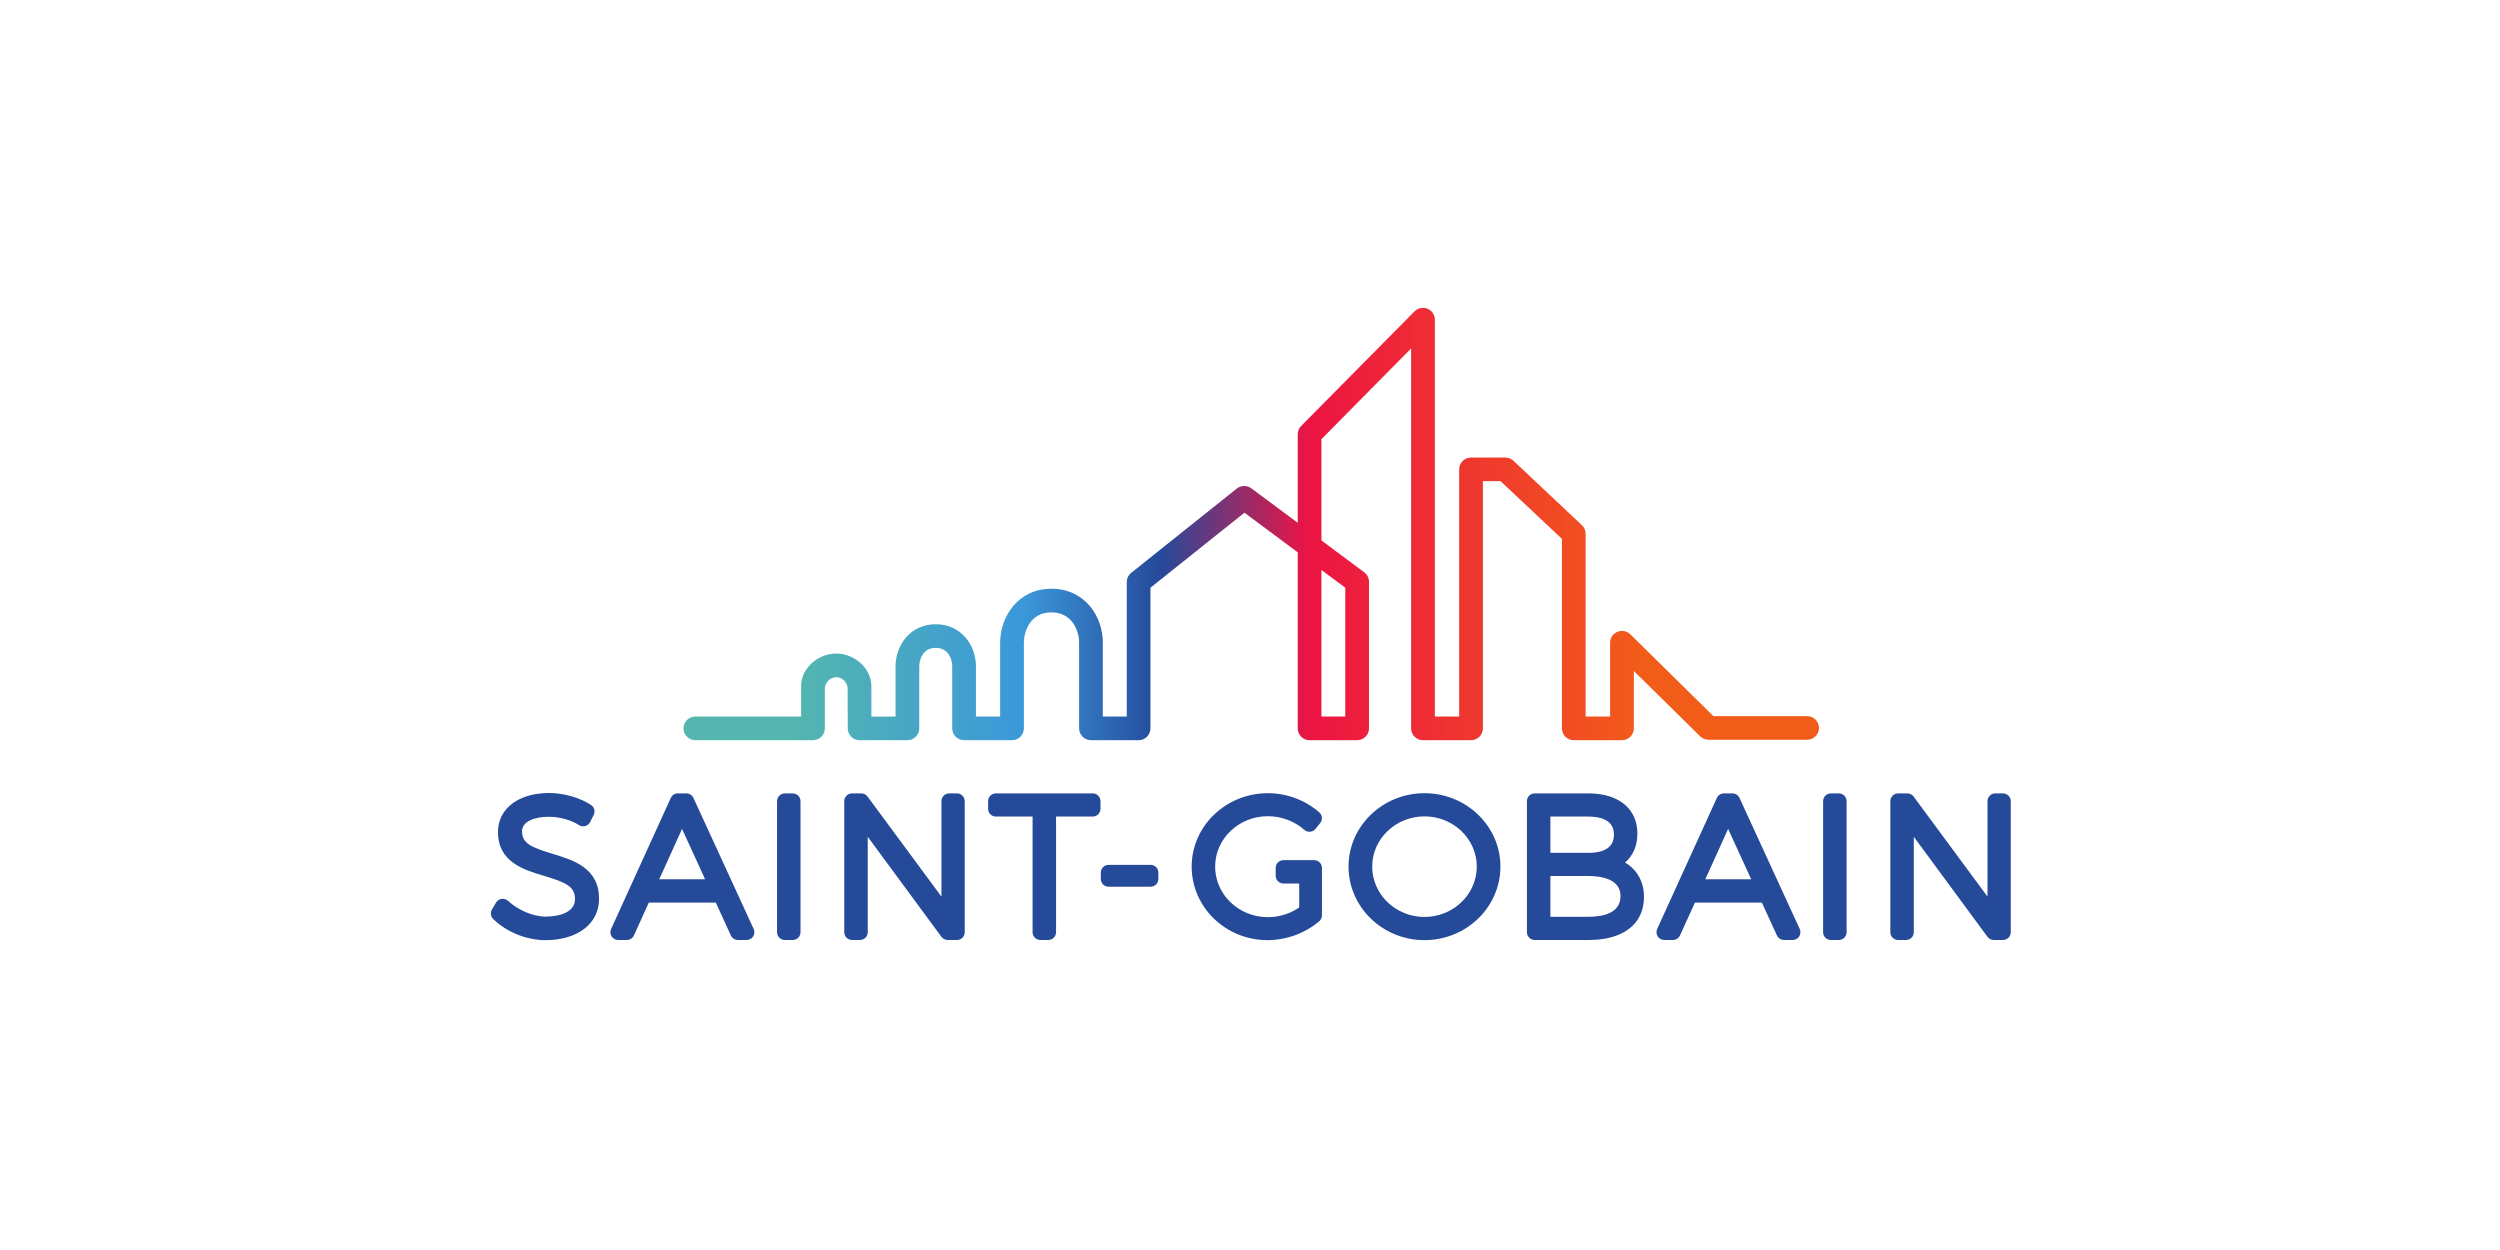<svg xmlns="http://www.w3.org/2000/svg" xmlns:xlink="http://www.w3.org/1999/xlink" width="400" viewBox="0 0 300 150" height="200" preserveAspectRatio="xMidYMid meet"><defs><clipPath id="cc67e174c7"><path d="M 82 36 L 219 36 L 219 89 L 82 89 Z M 82 36 " clip-rule="nonzero"></path></clipPath><clipPath id="1295f6c678"><path d="M 161.434 70.523 L 161.434 85.988 L 158.574 85.988 L 158.574 68.395 Z M 216.855 85.938 L 205.609 85.938 L 205.531 85.859 L 195.641 76.117 C 195.234 75.719 194.617 75.598 194.09 75.816 C 193.559 76.035 193.215 76.551 193.215 77.125 L 193.215 85.988 L 190.277 85.988 L 190.277 64.051 C 190.277 63.664 190.113 63.285 189.828 63.02 L 181.609 55.289 C 181.348 55.043 180.996 54.902 180.633 54.902 L 176.523 54.902 C 175.738 54.902 175.102 55.539 175.102 56.32 L 175.102 85.988 L 172.184 85.988 L 172.184 38.359 C 172.184 37.781 171.836 37.266 171.301 37.047 C 170.773 36.832 170.141 36.965 169.746 37.363 L 156.137 51.121 C 155.871 51.387 155.727 51.738 155.727 52.113 L 155.727 62.738 L 150.156 58.594 C 149.648 58.219 148.906 58.234 148.414 58.625 L 135.742 68.742 C 135.402 69.012 135.211 69.418 135.211 69.848 L 135.211 85.988 L 132.336 85.988 L 132.336 77.094 C 132.336 73.969 130.176 70.648 126.176 70.648 C 122.176 70.648 120.016 73.984 120.016 77.125 L 120.016 85.988 L 117.113 85.988 L 117.113 79.953 C 117.113 77.508 115.422 74.91 112.289 74.91 C 109.156 74.91 107.465 77.508 107.465 79.957 L 107.465 85.992 L 104.57 85.992 L 104.57 85.723 C 104.566 84.508 104.562 82.949 104.562 82.324 C 104.562 80.246 102.594 78.426 100.348 78.426 C 98.102 78.426 96.133 80.238 96.133 82.309 L 96.133 85.988 L 83.445 85.988 C 82.656 85.988 82.02 86.625 82.02 87.406 C 82.02 87.785 82.168 88.141 82.438 88.41 C 82.703 88.676 83.062 88.824 83.441 88.824 L 97.555 88.824 C 97.934 88.824 98.293 88.676 98.562 88.41 C 98.828 88.141 98.98 87.785 98.98 87.406 L 98.98 82.562 C 98.98 82.039 99.551 81.262 100.348 81.262 C 101.129 81.262 101.715 81.973 101.715 82.609 C 101.715 82.973 101.73 87.418 101.73 87.418 C 101.734 88.195 102.371 88.828 103.152 88.828 L 108.891 88.824 C 109.672 88.824 110.312 88.188 110.312 87.406 L 110.312 79.957 C 110.312 79.191 110.727 77.742 112.289 77.742 C 113.852 77.742 114.266 79.188 114.266 79.953 L 114.266 87.402 C 114.266 88.188 114.902 88.82 115.688 88.82 L 121.438 88.824 C 121.816 88.824 122.18 88.672 122.445 88.41 C 122.711 88.145 122.863 87.781 122.863 87.406 L 122.863 77.125 C 122.863 75.867 123.555 73.484 126.176 73.484 C 128.609 73.484 129.492 75.641 129.492 77.094 L 129.492 87.406 C 129.492 88.188 130.129 88.824 130.914 88.824 L 136.633 88.824 C 137.418 88.824 138.055 88.188 138.055 87.406 L 138.055 70.527 L 138.156 70.445 L 149.332 61.523 L 155.727 66.277 L 155.727 87.406 C 155.727 88.188 156.367 88.824 157.148 88.824 L 162.859 88.824 C 163.641 88.824 164.281 88.188 164.281 87.406 L 164.281 69.812 C 164.281 69.367 164.066 68.941 163.707 68.676 L 158.574 64.855 L 158.574 52.695 L 158.652 52.617 L 169.336 41.816 L 169.336 87.406 C 169.336 88.188 169.977 88.824 170.762 88.824 L 176.523 88.824 C 177.309 88.824 177.949 88.188 177.949 87.406 L 177.949 57.738 L 180.066 57.738 L 180.145 57.812 L 187.43 64.66 L 187.43 87.406 C 187.43 88.188 188.066 88.824 188.852 88.824 L 194.637 88.824 C 195.422 88.824 196.062 88.188 196.062 87.406 L 196.062 80.52 L 204.023 88.363 C 204.293 88.625 204.648 88.773 205.023 88.773 L 216.855 88.773 C 217.641 88.773 218.281 88.137 218.281 87.355 C 218.281 86.574 217.641 85.938 216.855 85.938 " clip-rule="nonzero"></path></clipPath><linearGradient x1="0.001" gradientTransform="matrix(136.8, 0, 0, 136.247, 81.858, 62.887)" y1="0" x2="0.997" gradientUnits="userSpaceOnUse" y2="0" id="2693564841"><stop stop-opacity="1" stop-color="rgb(32.899%, 71.399%, 68.199%)" offset="0"></stop><stop stop-opacity="1" stop-color="rgb(32.899%, 71.399%, 68.199%)" offset="0.062"></stop><stop stop-opacity="1" stop-color="rgb(32.899%, 71.399%, 68.199%)" offset="0.094"></stop><stop stop-opacity="1" stop-color="rgb(32.841%, 71.33%, 68.3%)" offset="0.102"></stop><stop stop-opacity="1" stop-color="rgb(32.594%, 71.031%, 68.738%)" offset="0.105"></stop><stop stop-opacity="1" stop-color="rgb(32.404%, 70.802%, 69.075%)" offset="0.109"></stop><stop stop-opacity="1" stop-color="rgb(32.213%, 70.572%, 69.411%)" offset="0.113"></stop><stop stop-opacity="1" stop-color="rgb(32.022%, 70.343%, 69.748%)" offset="0.117"></stop><stop stop-opacity="1" stop-color="rgb(31.831%, 70.113%, 70.084%)" offset="0.121"></stop><stop stop-opacity="1" stop-color="rgb(31.641%, 69.884%, 70.421%)" offset="0.125"></stop><stop stop-opacity="1" stop-color="rgb(31.45%, 69.653%, 70.757%)" offset="0.129"></stop><stop stop-opacity="1" stop-color="rgb(31.259%, 69.424%, 71.094%)" offset="0.133"></stop><stop stop-opacity="1" stop-color="rgb(31.068%, 69.194%, 71.429%)" offset="0.137"></stop><stop stop-opacity="1" stop-color="rgb(30.878%, 68.965%, 71.767%)" offset="0.141"></stop><stop stop-opacity="1" stop-color="rgb(30.687%, 68.735%, 72.102%)" offset="0.145"></stop><stop stop-opacity="1" stop-color="rgb(30.496%, 68.506%, 72.44%)" offset="0.148"></stop><stop stop-opacity="1" stop-color="rgb(30.305%, 68.277%, 72.777%)" offset="0.152"></stop><stop stop-opacity="1" stop-color="rgb(30.115%, 68.048%, 73.114%)" offset="0.156"></stop><stop stop-opacity="1" stop-color="rgb(29.924%, 67.818%, 73.45%)" offset="0.16"></stop><stop stop-opacity="1" stop-color="rgb(29.735%, 67.589%, 73.787%)" offset="0.164"></stop><stop stop-opacity="1" stop-color="rgb(29.544%, 67.358%, 74.123%)" offset="0.168"></stop><stop stop-opacity="1" stop-color="rgb(29.353%, 67.13%, 74.46%)" offset="0.172"></stop><stop stop-opacity="1" stop-color="rgb(29.163%, 66.899%, 74.796%)" offset="0.176"></stop><stop stop-opacity="1" stop-color="rgb(28.972%, 66.67%, 75.133%)" offset="0.18"></stop><stop stop-opacity="1" stop-color="rgb(28.781%, 66.44%, 75.468%)" offset="0.184"></stop><stop stop-opacity="1" stop-color="rgb(28.59%, 66.211%, 75.806%)" offset="0.188"></stop><stop stop-opacity="1" stop-color="rgb(28.4%, 65.981%, 76.141%)" offset="0.191"></stop><stop stop-opacity="1" stop-color="rgb(28.209%, 65.752%, 76.479%)" offset="0.195"></stop><stop stop-opacity="1" stop-color="rgb(28.018%, 65.521%, 76.814%)" offset="0.199"></stop><stop stop-opacity="1" stop-color="rgb(27.827%, 65.292%, 77.151%)" offset="0.203"></stop><stop stop-opacity="1" stop-color="rgb(27.637%, 65.062%, 77.489%)" offset="0.207"></stop><stop stop-opacity="1" stop-color="rgb(27.446%, 64.833%, 77.826%)" offset="0.211"></stop><stop stop-opacity="1" stop-color="rgb(27.255%, 64.603%, 78.162%)" offset="0.215"></stop><stop stop-opacity="1" stop-color="rgb(27.065%, 64.374%, 78.499%)" offset="0.219"></stop><stop stop-opacity="1" stop-color="rgb(26.874%, 64.145%, 78.835%)" offset="0.223"></stop><stop stop-opacity="1" stop-color="rgb(26.683%, 63.916%, 79.172%)" offset="0.227"></stop><stop stop-opacity="1" stop-color="rgb(26.492%, 63.686%, 79.507%)" offset="0.23"></stop><stop stop-opacity="1" stop-color="rgb(26.303%, 63.457%, 79.845%)" offset="0.234"></stop><stop stop-opacity="1" stop-color="rgb(26.112%, 63.226%, 80.18%)" offset="0.238"></stop><stop stop-opacity="1" stop-color="rgb(25.922%, 62.997%, 80.518%)" offset="0.242"></stop><stop stop-opacity="1" stop-color="rgb(25.731%, 62.767%, 80.853%)" offset="0.246"></stop><stop stop-opacity="1" stop-color="rgb(25.54%, 62.538%, 81.19%)" offset="0.25"></stop><stop stop-opacity="1" stop-color="rgb(25.349%, 62.308%, 81.526%)" offset="0.254"></stop><stop stop-opacity="1" stop-color="rgb(25.159%, 62.079%, 81.863%)" offset="0.258"></stop><stop stop-opacity="1" stop-color="rgb(24.968%, 61.848%, 82.201%)" offset="0.262"></stop><stop stop-opacity="1" stop-color="rgb(24.777%, 61.62%, 82.538%)" offset="0.266"></stop><stop stop-opacity="1" stop-color="rgb(24.586%, 61.389%, 82.874%)" offset="0.27"></stop><stop stop-opacity="1" stop-color="rgb(24.396%, 61.16%, 83.211%)" offset="0.273"></stop><stop stop-opacity="1" stop-color="rgb(24.205%, 60.93%, 83.546%)" offset="0.277"></stop><stop stop-opacity="1" stop-color="rgb(24.014%, 60.701%, 83.884%)" offset="0.281"></stop><stop stop-opacity="1" stop-color="rgb(23.824%, 60.471%, 84.219%)" offset="0.285"></stop><stop stop-opacity="1" stop-color="rgb(23.633%, 60.242%, 84.557%)" offset="0.289"></stop><stop stop-opacity="1" stop-color="rgb(23.442%, 60.011%, 84.892%)" offset="0.293"></stop><stop stop-opacity="1" stop-color="rgb(23.251%, 59.782%, 85.229%)" offset="0.297"></stop><stop stop-opacity="1" stop-color="rgb(23.007%, 59.096%, 84.875%)" offset="0.301"></stop><stop stop-opacity="1" stop-color="rgb(22.765%, 58.409%, 84.523%)" offset="0.305"></stop><stop stop-opacity="1" stop-color="rgb(22.485%, 57.417%, 83.71%)" offset="0.309"></stop><stop stop-opacity="1" stop-color="rgb(22.208%, 56.425%, 82.896%)" offset="0.312"></stop><stop stop-opacity="1" stop-color="rgb(21.928%, 55.432%, 82.082%)" offset="0.316"></stop><stop stop-opacity="1" stop-color="rgb(21.649%, 54.44%, 81.268%)" offset="0.32"></stop><stop stop-opacity="1" stop-color="rgb(21.37%, 53.448%, 80.453%)" offset="0.324"></stop><stop stop-opacity="1" stop-color="rgb(21.092%, 52.457%, 79.64%)" offset="0.328"></stop><stop stop-opacity="1" stop-color="rgb(20.813%, 51.463%, 78.825%)" offset="0.332"></stop><stop stop-opacity="1" stop-color="rgb(20.534%, 50.471%, 78.012%)" offset="0.336"></stop><stop stop-opacity="1" stop-color="rgb(20.255%, 49.48%, 77.199%)" offset="0.34"></stop><stop stop-opacity="1" stop-color="rgb(19.977%, 48.488%, 76.385%)" offset="0.344"></stop><stop stop-opacity="1" stop-color="rgb(19.698%, 47.496%, 75.571%)" offset="0.348"></stop><stop stop-opacity="1" stop-color="rgb(19.418%, 46.504%, 74.757%)" offset="0.352"></stop><stop stop-opacity="1" stop-color="rgb(19.139%, 45.511%, 73.943%)" offset="0.355"></stop><stop stop-opacity="1" stop-color="rgb(18.861%, 44.519%, 73.129%)" offset="0.359"></stop><stop stop-opacity="1" stop-color="rgb(18.582%, 43.527%, 72.316%)" offset="0.363"></stop><stop stop-opacity="1" stop-color="rgb(18.303%, 42.535%, 71.503%)" offset="0.367"></stop><stop stop-opacity="1" stop-color="rgb(18.024%, 41.542%, 70.688%)" offset="0.371"></stop><stop stop-opacity="1" stop-color="rgb(17.746%, 40.55%, 69.875%)" offset="0.375"></stop><stop stop-opacity="1" stop-color="rgb(17.467%, 39.558%, 69.06%)" offset="0.379"></stop><stop stop-opacity="1" stop-color="rgb(17.188%, 38.567%, 68.246%)" offset="0.383"></stop><stop stop-opacity="1" stop-color="rgb(16.908%, 37.573%, 67.432%)" offset="0.387"></stop><stop stop-opacity="1" stop-color="rgb(16.631%, 36.581%, 66.618%)" offset="0.391"></stop><stop stop-opacity="1" stop-color="rgb(16.351%, 35.59%, 65.805%)" offset="0.395"></stop><stop stop-opacity="1" stop-color="rgb(16.072%, 34.598%, 64.992%)" offset="0.398"></stop><stop stop-opacity="1" stop-color="rgb(15.793%, 33.604%, 64.177%)" offset="0.402"></stop><stop stop-opacity="1" stop-color="rgb(15.515%, 32.613%, 63.364%)" offset="0.406"></stop><stop stop-opacity="1" stop-color="rgb(15.236%, 31.621%, 62.549%)" offset="0.41"></stop><stop stop-opacity="1" stop-color="rgb(14.957%, 30.629%, 61.736%)" offset="0.414"></stop><stop stop-opacity="1" stop-color="rgb(15.147%, 29.7%, 60.884%)" offset="0.418"></stop><stop stop-opacity="1" stop-color="rgb(15.338%, 28.772%, 60.034%)" offset="0.422"></stop><stop stop-opacity="1" stop-color="rgb(17.685%, 28.137%, 59.013%)" offset="0.426"></stop><stop stop-opacity="1" stop-color="rgb(20.032%, 27.504%, 57.993%)" offset="0.43"></stop><stop stop-opacity="1" stop-color="rgb(22.377%, 26.869%, 56.972%)" offset="0.434"></stop><stop stop-opacity="1" stop-color="rgb(24.724%, 26.234%, 55.952%)" offset="0.438"></stop><stop stop-opacity="1" stop-color="rgb(27.071%, 25.6%, 54.932%)" offset="0.441"></stop><stop stop-opacity="1" stop-color="rgb(29.417%, 24.965%, 53.911%)" offset="0.445"></stop><stop stop-opacity="1" stop-color="rgb(31.764%, 24.33%, 52.89%)" offset="0.449"></stop><stop stop-opacity="1" stop-color="rgb(34.111%, 23.697%, 51.869%)" offset="0.453"></stop><stop stop-opacity="1" stop-color="rgb(36.456%, 23.062%, 50.848%)" offset="0.457"></stop><stop stop-opacity="1" stop-color="rgb(38.803%, 22.427%, 49.828%)" offset="0.461"></stop><stop stop-opacity="1" stop-color="rgb(41.15%, 21.793%, 48.807%)" offset="0.465"></stop><stop stop-opacity="1" stop-color="rgb(43.497%, 21.158%, 47.787%)" offset="0.469"></stop><stop stop-opacity="1" stop-color="rgb(45.844%, 20.523%, 46.767%)" offset="0.473"></stop><stop stop-opacity="1" stop-color="rgb(48.19%, 19.89%, 45.746%)" offset="0.477"></stop><stop stop-opacity="1" stop-color="rgb(50.536%, 19.255%, 44.725%)" offset="0.48"></stop><stop stop-opacity="1" stop-color="rgb(52.882%, 18.62%, 43.704%)" offset="0.484"></stop><stop stop-opacity="1" stop-color="rgb(55.229%, 17.986%, 42.683%)" offset="0.488"></stop><stop stop-opacity="1" stop-color="rgb(57.576%, 17.351%, 41.663%)" offset="0.492"></stop><stop stop-opacity="1" stop-color="rgb(59.921%, 16.716%, 40.642%)" offset="0.496"></stop><stop stop-opacity="1" stop-color="rgb(62.268%, 16.083%, 39.622%)" offset="0.5"></stop><stop stop-opacity="1" stop-color="rgb(64.615%, 15.448%, 38.602%)" offset="0.504"></stop><stop stop-opacity="1" stop-color="rgb(66.962%, 14.813%, 37.581%)" offset="0.508"></stop><stop stop-opacity="1" stop-color="rgb(69.308%, 14.178%, 36.56%)" offset="0.512"></stop><stop stop-opacity="1" stop-color="rgb(71.655%, 13.544%, 35.539%)" offset="0.516"></stop><stop stop-opacity="1" stop-color="rgb(74.001%, 12.909%, 34.518%)" offset="0.52"></stop><stop stop-opacity="1" stop-color="rgb(76.347%, 12.274%, 33.498%)" offset="0.523"></stop><stop stop-opacity="1" stop-color="rgb(78.694%, 11.639%, 32.477%)" offset="0.527"></stop><stop stop-opacity="1" stop-color="rgb(81.041%, 11.006%, 31.458%)" offset="0.531"></stop><stop stop-opacity="1" stop-color="rgb(83.386%, 10.371%, 30.437%)" offset="0.535"></stop><stop stop-opacity="1" stop-color="rgb(85.733%, 9.737%, 29.416%)" offset="0.539"></stop><stop stop-opacity="1" stop-color="rgb(88.08%, 9.102%, 28.395%)" offset="0.543"></stop><stop stop-opacity="1" stop-color="rgb(90.427%, 8.467%, 27.374%)" offset="0.547"></stop><stop stop-opacity="1" stop-color="rgb(91.675%, 8.313%, 26.732%)" offset="0.551"></stop><stop stop-opacity="1" stop-color="rgb(92.924%, 8.159%, 26.089%)" offset="0.555"></stop><stop stop-opacity="1" stop-color="rgb(92.95%, 8.537%, 25.868%)" offset="0.559"></stop><stop stop-opacity="1" stop-color="rgb(92.978%, 8.917%, 25.647%)" offset="0.562"></stop><stop stop-opacity="1" stop-color="rgb(93.004%, 9.297%, 25.426%)" offset="0.566"></stop><stop stop-opacity="1" stop-color="rgb(93.031%, 9.677%, 25.204%)" offset="0.57"></stop><stop stop-opacity="1" stop-color="rgb(93.059%, 10.057%, 24.983%)" offset="0.574"></stop><stop stop-opacity="1" stop-color="rgb(93.086%, 10.437%, 24.762%)" offset="0.578"></stop><stop stop-opacity="1" stop-color="rgb(93.112%, 10.815%, 24.541%)" offset="0.582"></stop><stop stop-opacity="1" stop-color="rgb(93.14%, 11.195%, 24.319%)" offset="0.586"></stop><stop stop-opacity="1" stop-color="rgb(93.166%, 11.575%, 24.097%)" offset="0.59"></stop><stop stop-opacity="1" stop-color="rgb(93.193%, 11.955%, 23.875%)" offset="0.594"></stop><stop stop-opacity="1" stop-color="rgb(93.219%, 12.335%, 23.654%)" offset="0.598"></stop><stop stop-opacity="1" stop-color="rgb(93.246%, 12.715%, 23.433%)" offset="0.602"></stop><stop stop-opacity="1" stop-color="rgb(93.272%, 13.095%, 23.212%)" offset="0.605"></stop><stop stop-opacity="1" stop-color="rgb(93.3%, 13.475%, 22.99%)" offset="0.609"></stop><stop stop-opacity="1" stop-color="rgb(93.326%, 13.853%, 22.769%)" offset="0.613"></stop><stop stop-opacity="1" stop-color="rgb(93.353%, 14.233%, 22.548%)" offset="0.617"></stop><stop stop-opacity="1" stop-color="rgb(93.381%, 14.613%, 22.327%)" offset="0.621"></stop><stop stop-opacity="1" stop-color="rgb(93.408%, 14.993%, 22.105%)" offset="0.625"></stop><stop stop-opacity="1" stop-color="rgb(93.434%, 15.373%, 21.884%)" offset="0.629"></stop><stop stop-opacity="1" stop-color="rgb(93.462%, 15.753%, 21.663%)" offset="0.633"></stop><stop stop-opacity="1" stop-color="rgb(93.488%, 16.132%, 21.44%)" offset="0.637"></stop><stop stop-opacity="1" stop-color="rgb(93.515%, 16.512%, 21.219%)" offset="0.641"></stop><stop stop-opacity="1" stop-color="rgb(93.541%, 16.891%, 20.998%)" offset="0.645"></stop><stop stop-opacity="1" stop-color="rgb(93.568%, 17.271%, 20.776%)" offset="0.648"></stop><stop stop-opacity="1" stop-color="rgb(93.594%, 17.651%, 20.555%)" offset="0.652"></stop><stop stop-opacity="1" stop-color="rgb(93.622%, 18.031%, 20.334%)" offset="0.656"></stop><stop stop-opacity="1" stop-color="rgb(93.648%, 18.41%, 20.113%)" offset="0.66"></stop><stop stop-opacity="1" stop-color="rgb(93.675%, 18.79%, 19.891%)" offset="0.664"></stop><stop stop-opacity="1" stop-color="rgb(93.703%, 19.17%, 19.67%)" offset="0.668"></stop><stop stop-opacity="1" stop-color="rgb(93.73%, 19.55%, 19.449%)" offset="0.672"></stop><stop stop-opacity="1" stop-color="rgb(93.756%, 19.93%, 19.228%)" offset="0.676"></stop><stop stop-opacity="1" stop-color="rgb(93.784%, 20.309%, 19.006%)" offset="0.68"></stop><stop stop-opacity="1" stop-color="rgb(93.81%, 20.688%, 18.784%)" offset="0.684"></stop><stop stop-opacity="1" stop-color="rgb(93.837%, 21.068%, 18.562%)" offset="0.688"></stop><stop stop-opacity="1" stop-color="rgb(93.863%, 21.448%, 18.341%)" offset="0.691"></stop><stop stop-opacity="1" stop-color="rgb(93.89%, 21.828%, 18.12%)" offset="0.695"></stop><stop stop-opacity="1" stop-color="rgb(93.916%, 22.208%, 17.899%)" offset="0.699"></stop><stop stop-opacity="1" stop-color="rgb(93.944%, 22.588%, 17.677%)" offset="0.703"></stop><stop stop-opacity="1" stop-color="rgb(93.971%, 22.966%, 17.456%)" offset="0.707"></stop><stop stop-opacity="1" stop-color="rgb(93.999%, 23.346%, 17.235%)" offset="0.711"></stop><stop stop-opacity="1" stop-color="rgb(94.025%, 23.726%, 17.014%)" offset="0.715"></stop><stop stop-opacity="1" stop-color="rgb(94.052%, 24.106%, 16.792%)" offset="0.719"></stop><stop stop-opacity="1" stop-color="rgb(94.078%, 24.486%, 16.571%)" offset="0.723"></stop><stop stop-opacity="1" stop-color="rgb(94.106%, 24.866%, 16.35%)" offset="0.727"></stop><stop stop-opacity="1" stop-color="rgb(94.131%, 25.244%, 16.127%)" offset="0.73"></stop><stop stop-opacity="1" stop-color="rgb(94.159%, 25.624%, 15.906%)" offset="0.734"></stop><stop stop-opacity="1" stop-color="rgb(94.185%, 26.004%, 15.685%)" offset="0.738"></stop><stop stop-opacity="1" stop-color="rgb(94.212%, 26.384%, 15.463%)" offset="0.742"></stop><stop stop-opacity="1" stop-color="rgb(94.238%, 26.764%, 15.242%)" offset="0.746"></stop><stop stop-opacity="1" stop-color="rgb(94.266%, 27.144%, 15.021%)" offset="0.75"></stop><stop stop-opacity="1" stop-color="rgb(94.293%, 27.522%, 14.8%)" offset="0.754"></stop><stop stop-opacity="1" stop-color="rgb(94.321%, 27.902%, 14.578%)" offset="0.758"></stop><stop stop-opacity="1" stop-color="rgb(94.347%, 28.282%, 14.357%)" offset="0.762"></stop><stop stop-opacity="1" stop-color="rgb(94.374%, 28.662%, 14.136%)" offset="0.766"></stop><stop stop-opacity="1" stop-color="rgb(94.4%, 29.042%, 13.914%)" offset="0.77"></stop><stop stop-opacity="1" stop-color="rgb(94.427%, 29.422%, 13.693%)" offset="0.773"></stop><stop stop-opacity="1" stop-color="rgb(94.453%, 29.8%, 13.47%)" offset="0.777"></stop><stop stop-opacity="1" stop-color="rgb(94.481%, 30.18%, 13.249%)" offset="0.781"></stop><stop stop-opacity="1" stop-color="rgb(94.507%, 30.56%, 13.028%)" offset="0.785"></stop><stop stop-opacity="1" stop-color="rgb(94.534%, 30.94%, 12.807%)" offset="0.789"></stop><stop stop-opacity="1" stop-color="rgb(94.56%, 31.32%, 12.585%)" offset="0.793"></stop><stop stop-opacity="1" stop-color="rgb(94.588%, 31.7%, 12.364%)" offset="0.797"></stop><stop stop-opacity="1" stop-color="rgb(94.615%, 32.079%, 12.143%)" offset="0.801"></stop><stop stop-opacity="1" stop-color="rgb(94.643%, 32.458%, 11.922%)" offset="0.805"></stop><stop stop-opacity="1" stop-color="rgb(94.669%, 32.838%, 11.7%)" offset="0.809"></stop><stop stop-opacity="1" stop-color="rgb(94.696%, 33.218%, 11.479%)" offset="0.812"></stop><stop stop-opacity="1" stop-color="rgb(94.722%, 33.598%, 11.258%)" offset="0.816"></stop><stop stop-opacity="1" stop-color="rgb(94.749%, 33.978%, 11.037%)" offset="0.82"></stop><stop stop-opacity="1" stop-color="rgb(94.775%, 34.357%, 10.814%)" offset="0.824"></stop><stop stop-opacity="1" stop-color="rgb(94.803%, 34.737%, 10.593%)" offset="0.828"></stop><stop stop-opacity="1" stop-color="rgb(94.829%, 35.117%, 10.371%)" offset="0.832"></stop><stop stop-opacity="1" stop-color="rgb(94.856%, 35.497%, 10.15%)" offset="0.836"></stop><stop stop-opacity="1" stop-color="rgb(94.878%, 35.797%, 9.975%)" offset="0.84"></stop><stop stop-opacity="1" stop-color="rgb(94.899%, 36.099%, 9.799%)" offset="0.844"></stop><stop stop-opacity="1" stop-color="rgb(94.899%, 36.099%, 9.799%)" offset="0.875"></stop><stop stop-opacity="1" stop-color="rgb(94.899%, 36.099%, 9.799%)" offset="1"></stop></linearGradient></defs><rect x="-30" width="360" fill="#ffffff" y="-15" height="180" fill-opacity="1"></rect><rect x="-30" width="360" fill="#ffffff" y="-15" height="180" fill-opacity="1"></rect><path fill="#254a9a" d="M 66.281 102.449 C 63.75 101.684 62.645 101.199 62.645 99.758 C 62.645 98.469 64.367 98.012 65.844 98.012 C 67.137 98.012 68.527 98.395 69.469 99.008 C 69.691 99.152 69.969 99.199 70.223 99.129 C 70.48 99.059 70.695 98.883 70.816 98.645 L 71.246 97.789 C 71.457 97.367 71.316 96.855 70.922 96.594 C 69.562 95.711 67.633 95.16 65.891 95.16 C 62.223 95.16 59.758 97.035 59.758 99.828 C 59.758 103.453 62.832 104.371 65.301 105.109 C 67.887 105.879 69.016 106.375 69 107.906 C 69 109.445 67.184 109.992 65.484 109.992 C 63.855 109.992 62.082 109.129 61.004 108.137 C 60.789 107.941 60.512 107.828 60.223 107.859 C 59.934 107.895 59.676 108.059 59.527 108.309 L 59.031 109.141 C 58.812 109.508 58.875 109.977 59.18 110.277 C 60.777 111.848 63.184 112.82 65.461 112.82 C 69.305 112.82 71.883 110.836 71.883 107.891 C 71.914 104.152 68.789 103.207 66.281 102.449 " fill-opacity="1" fill-rule="nonzero"></path><path fill="#254a9a" d="M 83.211 95.75 C 83.059 95.418 82.727 95.207 82.359 95.207 L 81.344 95.207 C 80.977 95.207 80.645 95.418 80.496 95.75 L 73.332 111.48 C 73.199 111.77 73.227 112.105 73.395 112.371 C 73.57 112.637 73.863 112.797 74.18 112.797 L 75.219 112.797 C 75.586 112.797 75.922 112.582 76.07 112.25 L 77.855 108.316 L 85.898 108.316 L 87.703 112.254 C 87.855 112.586 88.188 112.797 88.551 112.797 L 89.594 112.797 C 89.91 112.797 90.207 112.637 90.379 112.367 C 90.551 112.105 90.574 111.77 90.441 111.48 Z M 79.109 105.512 L 81.844 99.469 L 84.613 105.512 L 79.109 105.512 " fill-opacity="1" fill-rule="nonzero"></path><path fill="#254a9a" d="M 95.129 95.207 L 94.18 95.207 C 93.664 95.207 93.246 95.625 93.246 96.137 L 93.246 111.867 C 93.246 112.383 93.664 112.797 94.18 112.797 L 95.129 112.797 C 95.645 112.797 96.062 112.383 96.062 111.867 L 96.062 96.137 C 96.062 95.625 95.645 95.207 95.129 95.207 " fill-opacity="1" fill-rule="nonzero"></path><path fill="#254a9a" d="M 114.832 95.207 L 113.906 95.207 C 113.387 95.207 112.973 95.625 112.973 96.137 L 112.973 107.594 L 104.105 95.586 C 103.93 95.348 103.652 95.207 103.352 95.207 L 102.246 95.207 C 101.73 95.207 101.312 95.625 101.312 96.137 L 101.312 111.867 C 101.312 112.383 101.73 112.797 102.246 112.797 L 103.195 112.797 C 103.711 112.797 104.129 112.383 104.129 111.867 L 104.129 100.414 L 112.973 112.422 C 113.148 112.656 113.426 112.797 113.727 112.797 L 114.832 112.797 C 115.348 112.797 115.766 112.383 115.766 111.867 L 115.766 96.137 C 115.766 95.625 115.348 95.207 114.832 95.207 " fill-opacity="1" fill-rule="nonzero"></path><path fill="#254a9a" d="M 131.125 95.207 L 119.508 95.207 C 118.992 95.207 118.574 95.625 118.574 96.137 L 118.574 97.062 C 118.574 97.574 118.992 97.988 119.508 97.988 L 123.91 97.988 L 123.91 111.867 C 123.91 112.383 124.328 112.797 124.844 112.797 L 125.789 112.797 C 126.309 112.797 126.727 112.383 126.727 111.867 L 126.727 97.988 L 131.125 97.988 C 131.641 97.988 132.059 97.574 132.059 97.062 L 132.059 96.137 C 132.059 95.625 131.641 95.207 131.125 95.207 " fill-opacity="1" fill-rule="nonzero"></path><path fill="#254a9a" d="M 138.07 103.781 L 133.031 103.781 C 132.516 103.781 132.098 104.195 132.098 104.711 L 132.098 105.477 C 132.098 105.992 132.516 106.406 133.031 106.406 L 138.07 106.406 C 138.586 106.406 139.004 105.992 139.004 105.477 L 139.004 104.711 C 139.004 104.195 138.586 103.781 138.07 103.781 " fill-opacity="1" fill-rule="nonzero"></path><path fill="#254a9a" d="M 157.695 103.219 L 156.836 103.219 C 156.832 103.219 156.828 103.219 156.82 103.219 L 154.02 103.219 C 153.5 103.219 153.082 103.637 153.082 104.148 L 153.082 105.094 C 153.082 105.605 153.5 106.023 154.02 106.023 L 155.906 106.023 L 155.906 108.898 C 154.805 109.652 153.484 110.059 152.137 110.059 C 148.652 110.059 145.816 107.336 145.816 103.992 C 145.816 100.656 148.652 97.945 152.137 97.945 C 153.758 97.945 155.348 98.539 156.508 99.574 C 156.699 99.742 156.953 99.832 157.207 99.809 C 157.465 99.789 157.699 99.664 157.859 99.465 L 158.422 98.77 C 158.738 98.379 158.691 97.812 158.312 97.484 C 156.613 96.004 154.422 95.184 152.137 95.184 C 147.102 95.184 143 99.133 143 103.992 C 143 108.859 147.078 112.816 152.094 112.816 C 154.359 112.816 156.621 111.992 158.309 110.547 C 158.512 110.371 158.633 110.113 158.633 109.84 L 158.633 104.148 C 158.633 103.637 158.211 103.219 157.695 103.219 " fill-opacity="1" fill-rule="nonzero"></path><path fill="#254a9a" d="M 170.938 95.184 C 165.914 95.184 161.824 99.133 161.824 103.988 C 161.824 108.859 165.914 112.816 170.938 112.816 C 175.961 112.816 180.051 108.859 180.051 103.988 C 180.051 99.133 175.961 95.184 170.938 95.184 M 170.938 110.035 C 167.477 110.035 164.664 107.324 164.664 103.988 C 164.664 100.668 167.477 97.965 170.938 97.965 C 174.398 97.965 177.211 100.668 177.211 103.988 C 177.211 107.324 174.398 110.035 170.938 110.035 " fill-opacity="1" fill-rule="nonzero"></path><path fill="#254a9a" d="M 195.008 103.504 C 195.961 102.688 196.488 101.488 196.488 100.027 C 196.488 97.055 194.242 95.207 190.629 95.207 L 184.164 95.207 C 183.648 95.207 183.23 95.621 183.23 96.137 L 183.23 111.867 C 183.23 112.379 183.648 112.797 184.164 112.797 L 190.672 112.797 C 194.809 112.797 197.277 110.867 197.277 107.637 C 197.277 105.809 196.449 104.355 195.008 103.504 M 190.605 102.34 L 186.047 102.34 L 186.047 97.988 L 190.605 97.988 C 192 97.988 193.672 98.363 193.672 100.141 C 193.672 101.602 192.641 102.34 190.605 102.34 M 186.047 105.121 L 190.605 105.121 C 192.043 105.121 194.461 105.434 194.461 107.523 C 194.461 109.582 192.363 110.016 190.605 110.016 L 186.047 110.016 L 186.047 105.121 " fill-opacity="1" fill-rule="nonzero"></path><path fill="#254a9a" d="M 208.738 95.75 C 208.586 95.418 208.254 95.207 207.891 95.207 L 206.875 95.207 C 206.504 95.207 206.172 95.418 206.023 95.75 L 198.859 111.48 C 198.727 111.77 198.754 112.105 198.926 112.371 C 199.098 112.637 199.395 112.797 199.711 112.797 L 200.75 112.797 C 201.117 112.797 201.449 112.582 201.602 112.25 L 203.387 108.316 L 211.426 108.316 L 213.23 112.254 C 213.383 112.586 213.719 112.797 214.082 112.797 L 215.121 112.797 C 215.438 112.797 215.734 112.637 215.906 112.367 C 216.078 112.105 216.102 111.77 215.969 111.48 Z M 204.637 105.512 L 207.375 99.469 L 210.145 105.512 L 204.637 105.512 " fill-opacity="1" fill-rule="nonzero"></path><path fill="#254a9a" d="M 220.656 95.207 L 219.707 95.207 C 219.191 95.207 218.773 95.625 218.773 96.137 L 218.773 111.867 C 218.773 112.383 219.191 112.797 219.707 112.797 L 220.656 112.797 C 221.172 112.797 221.594 112.383 221.594 111.867 L 221.594 96.137 C 221.594 95.625 221.172 95.207 220.656 95.207 " fill-opacity="1" fill-rule="nonzero"></path><path fill="#254a9a" d="M 240.359 95.207 L 239.434 95.207 C 238.918 95.207 238.5 95.625 238.5 96.137 L 238.5 107.594 L 229.633 95.586 C 229.461 95.348 229.18 95.207 228.883 95.207 L 227.773 95.207 C 227.258 95.207 226.84 95.625 226.84 96.137 L 226.84 111.867 C 226.84 112.383 227.258 112.797 227.773 112.797 L 228.723 112.797 C 229.238 112.797 229.656 112.383 229.656 111.867 L 229.656 100.414 L 238.5 112.422 C 238.676 112.656 238.953 112.797 239.254 112.797 L 240.359 112.797 C 240.875 112.797 241.293 112.383 241.293 111.867 L 241.293 96.137 C 241.293 95.625 240.875 95.207 240.359 95.207 " fill-opacity="1" fill-rule="nonzero"></path><g clip-path="url(#cc67e174c7)"><g clip-path="url(#1295f6c678)"><path fill="url(#2693564841)" d="M 82.02 36.832 L 82.02 88.828 L 218.281 88.828 L 218.281 36.832 Z M 82.02 36.832 " fill-rule="nonzero"></path></g></g></svg>